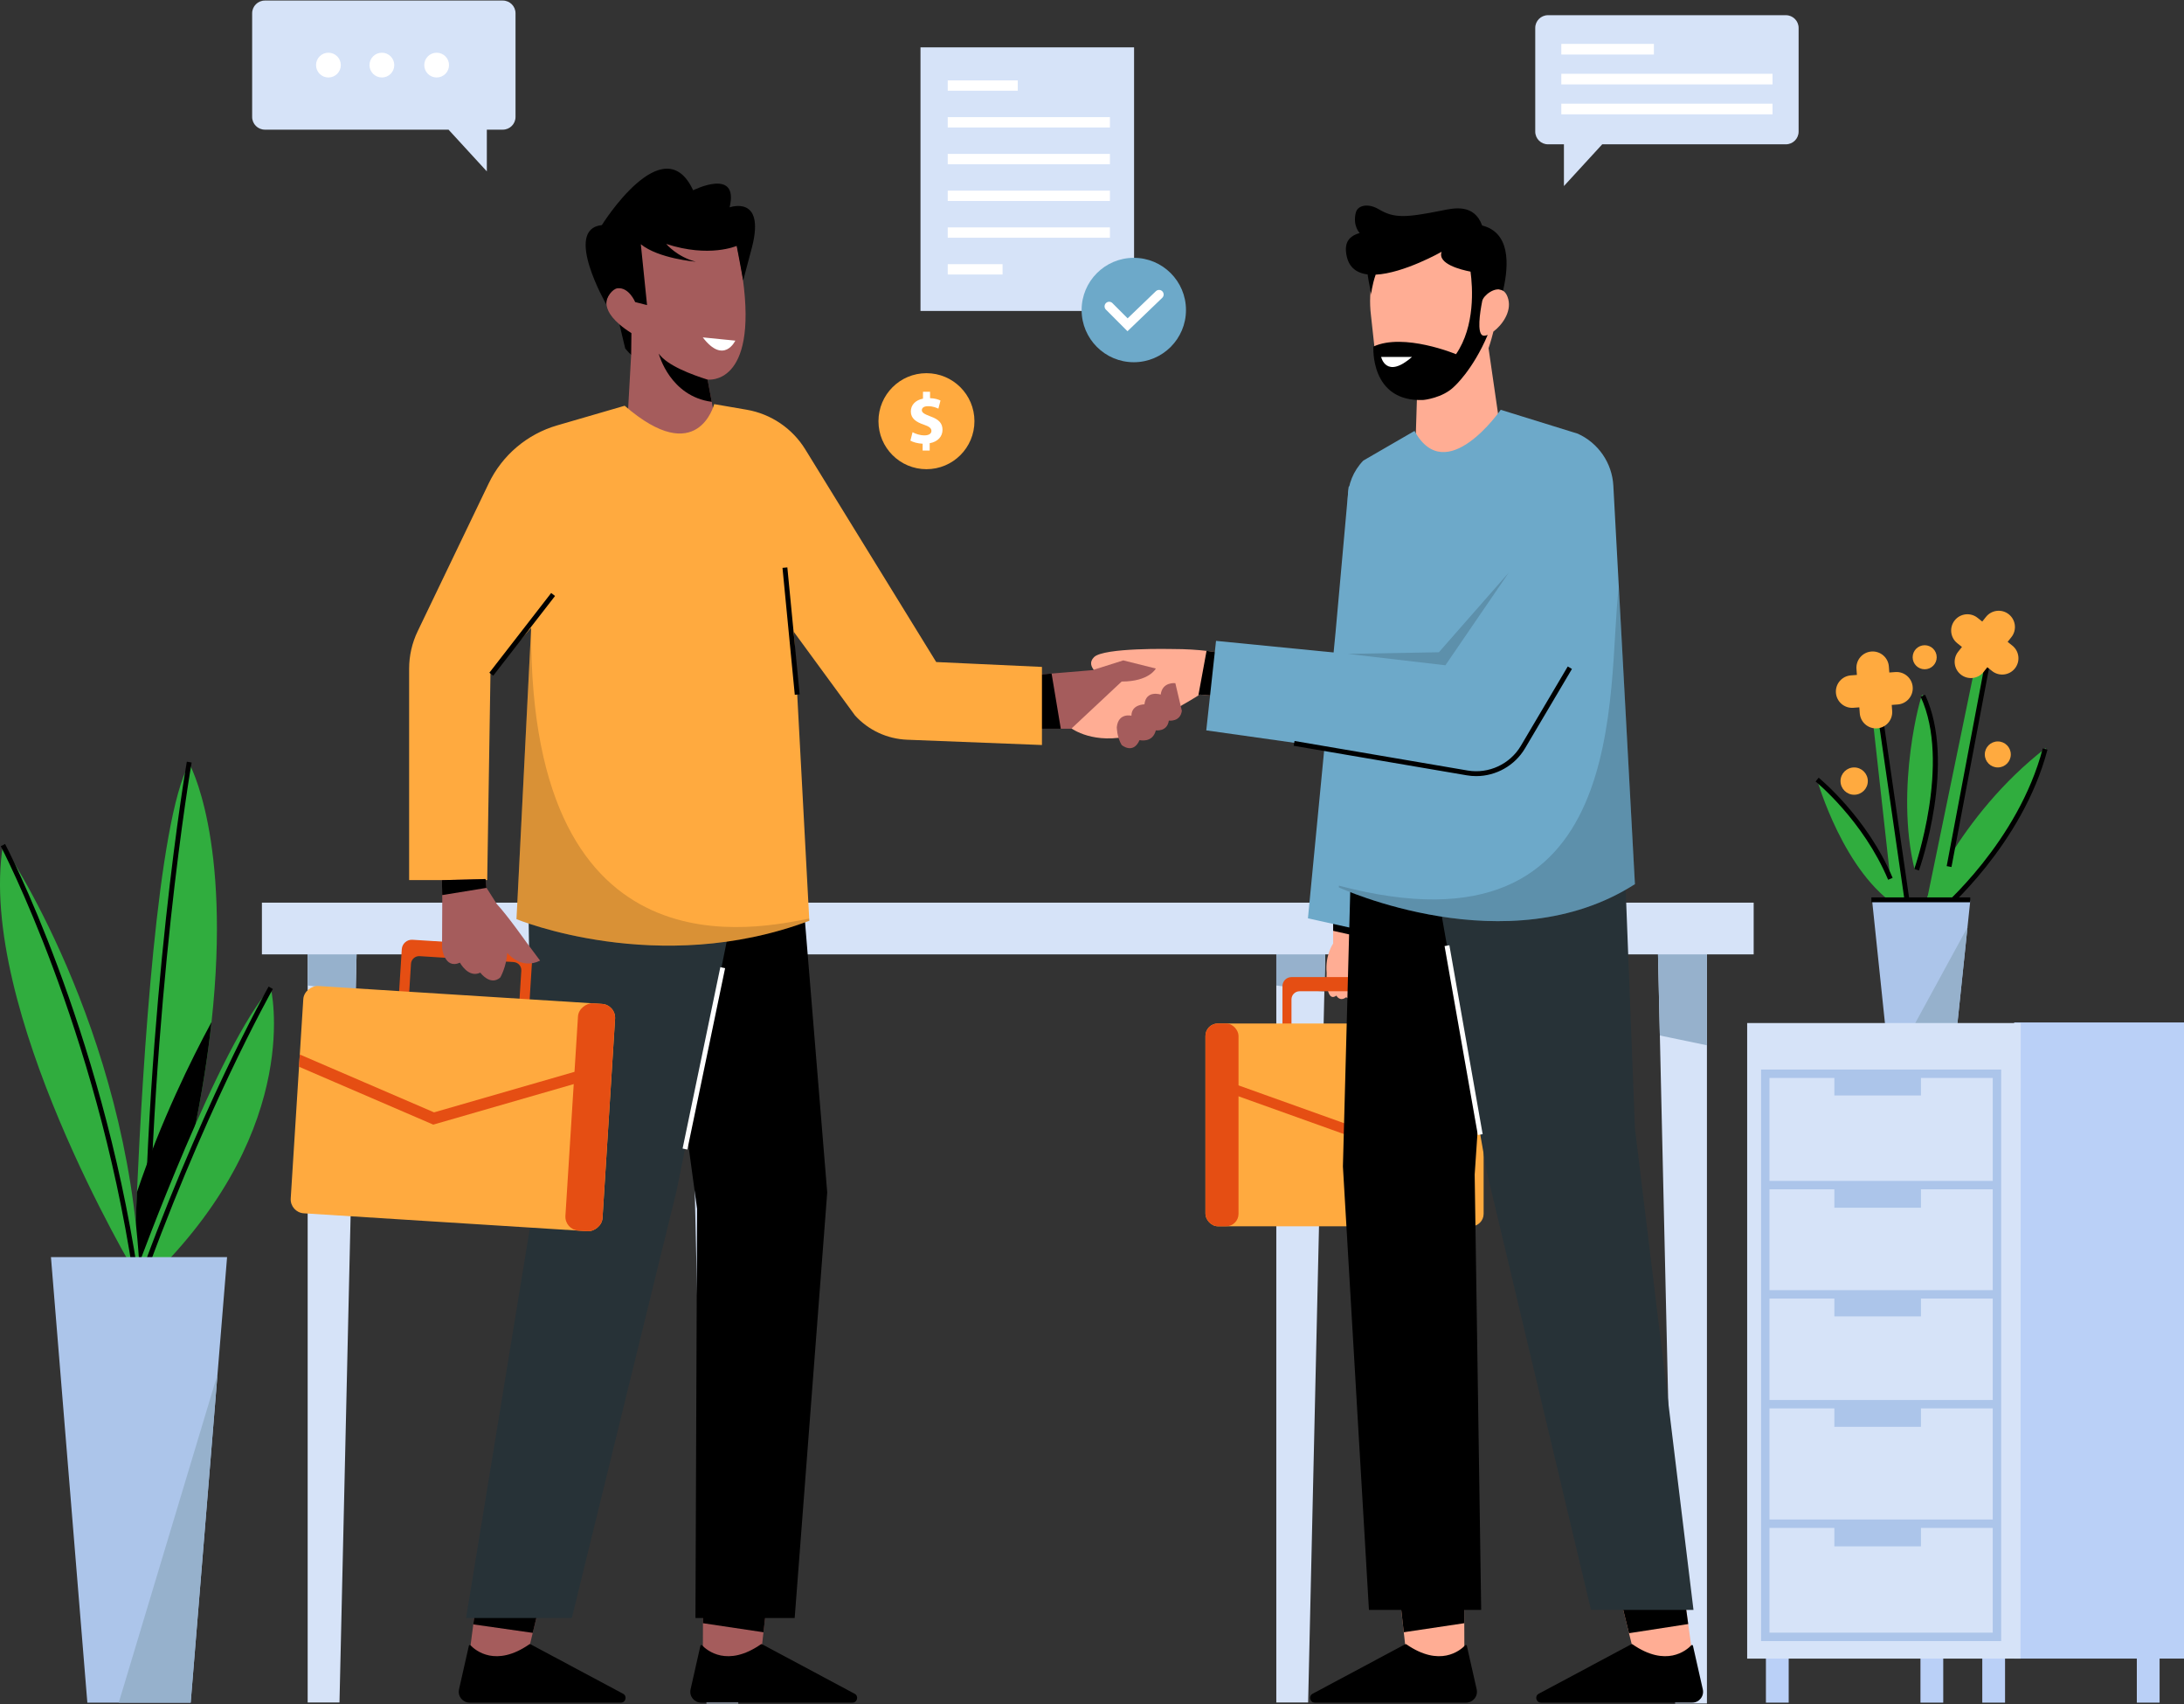 <svg xmlns="http://www.w3.org/2000/svg" id="Layer_1" viewBox="0 0 500 390"><rect x="0" y="0" width="500" height="390" fill="#333333" stroke="none"/><defs><style>      .st0 {        fill: #ffaa3f;      }      .st1 {        fill: #acc5ea;      }      .st2 {        fill: #fff;      }      .st3 {        fill: #a55c5c;      }      .st4 {        fill: #d6e3f8;      }      .st5 {        fill: #ffad94;      }      .st6 {        opacity: .15;      }      .st7 {        fill: #e54e13;      }      .st8 {        fill: #30ad3e;      }      .st9 {        fill: #6da9c9;      }      .st10 {        fill: #96b1cc;      }      .st11 {        fill: #bad0f7;      }      .st12 {        fill: #273237;      }    </style></defs><g id="Table"><polygon class="st4" points="81.819 210.235 81.436 227.016 77.721 389.648 70.435 389.648 70.435 210.235 81.819 210.235"></polygon><polygon class="st10" points="81.819 210.235 81.436 227.016 70.435 225.549 70.435 210.235 81.819 210.235"></polygon><polygon class="st4" points="169.02 210.463 169.02 389.875 161.735 389.875 158.242 236.997 157.636 210.463 169.02 210.463"></polygon><polygon class="st10" points="169.02 210.463 169.02 239.237 158.242 236.997 157.636 210.463 169.02 210.463"></polygon><polygon class="st4" points="303.58 210.235 303.197 227.016 299.481 389.648 292.196 389.648 292.196 210.235 303.58 210.235"></polygon><polygon class="st4" points="390.781 210.463 390.781 389.875 383.495 389.875 380.003 236.997 379.397 210.463 390.781 210.463"></polygon><polygon class="st10" points="303.58 210.235 303.197 227.016 292.196 225.549 292.196 210.235 303.58 210.235"></polygon><polygon class="st10" points="390.781 210.463 390.781 239.237 380.003 236.997 379.397 210.463 390.781 210.463"></polygon><rect class="st4" x="59.962" y="206.593" width="341.52" height="11.839"></rect></g><g id="Plant"><path class="st8" d="M416.007,178.475s6.101,21.575,18.897,29.313c0,0-3.571-17.558-18.897-29.313Z"></path><polygon class="st8" points="433.862 210.913 428.506 162.554 430.291 162.554 437.285 210.913 433.862 210.913"></polygon><path class="st8" d="M440.112,158.983c-.224-.571-6.398,21.278-1.786,40.026,0,0,8.333-23.361,1.786-40.026Z"></path><rect x="433.186" y="163.798" width="1.117" height="45.264" transform="translate(-22.217 63.999) rotate(-8.229)"></rect><path class="st8" d="M439.665,208.829s8.481-22.022,28.717-37.645c0,0-6.101,20.98-23.658,37.645h-5.059Z"></path><path d="M444.77,208.933l-.719-.855c.179-.151,17.986-15.335,23.612-36.787l1.081.283c-5.719,21.802-23.792,37.205-23.974,37.358Z"></path><polygon class="st8" points="452.61 150.353 439.665 213.144 443.385 213.144 455.289 150.948 452.61 150.353"></polygon><rect x="426.297" y="173.742" width="48.915" height="1.117" transform="translate(195.853 584.892) rotate(-79.308)"></rect><polygon class="st1" points="451.07 206.152 450.431 212.232 448.092 234.571 431.576 234.571 428.602 206.152 451.07 206.152"></polygon><path class="st0" d="M437.893,157.249c-.153-2.049-1.937-3.586-3.986-3.433l-1.372.102-.102-1.372c-.153-2.049-1.937-3.586-3.986-3.433h0c-2.049.153-3.586,1.937-3.433,3.986l.102,1.373-1.373.102c-2.049.153-3.586,1.937-3.433,3.986.153,2.049,1.937,3.586,3.986,3.433l1.372-.102.102,1.372c.153,2.049,1.937,3.586,3.986,3.433h0c2.049-.153,3.586-1.937,3.433-3.986l-.102-1.373,1.373-.102c2.049-.153,3.586-1.937,3.433-3.986Z"></path><path class="st0" d="M460.699,147.763l-1.076-.859.859-1.076c1.282-1.605,1.02-3.946-.585-5.228-1.605-1.282-3.946-1.02-5.228.585l-.859,1.075-1.075-.859c-1.605-1.282-3.946-1.02-5.228.585-1.282,1.605-1.02,3.946.585,5.228l1.076.859-.859,1.075c-1.282,1.605-1.02,3.946.585,5.228h0c1.605,1.282,3.946,1.02,5.228-.585l.859-1.075,1.075.859c1.605,1.282,3.946,1.02,5.228-.585h0c1.282-1.605,1.021-3.946-.585-5.228Z"></path><circle class="st0" cx="440.632" cy="150.427" r="2.753"></circle><circle class="st0" cx="457.372" cy="172.672" r="2.976"></circle><circle class="st0" cx="424.488" cy="178.773" r="3.125"></circle><path d="M432.265,201.355c-5.707-13.594-16.5-22.404-16.609-22.492l.702-.87c.111.089,11.122,9.078,16.937,22.929l-1.03.432Z"></path><polygon class="st10" points="450.431 212.232 448.092 234.571 438.249 234.571 450.431 212.232"></polygon><path d="M439.314,199.242l-1.054-.372c.085-.242,8.45-24.36,1.455-39.398l1.013-.471c7.188,15.455-1.06,39.237-1.415,40.241Z"></path><rect x="428.432" y="205.39" width="22.632" height="1.117"></rect></g><g id="Plant1" data-name="Plant"><path class="st8" d="M48.427,233.924c-1.72,15.742-5.445,34.982-12.436,58.128l-5.332-.666s.2-7.414.696-18.544c1.316-29.477,4.708-85.023,11.966-98.086,0,0,9.704,17.111,5.105,59.168Z"></path><path d="M33.884,299.056l-1.117-.011c.659-70.87,9.912-124.189,10.005-124.719l1.1.194c-.093.529-9.33,53.763-9.988,124.536Z"></path><path d="M48.427,233.924c-1.72,15.742-5.445,34.982-12.436,58.128l-5.332-.666s.2-7.414.696-18.544c5.552-16.402,12.406-30.307,17.071-38.918Z"></path><path class="st8" d="M31.659,289.72s18.661-50.984,30.324-63.647c0,0,7.664,31.324-26.325,65.313l-3.999-1.666Z"></path><path class="st8" d="M.669,193.417s28.658,41.654,31.324,97.969h-1S-5.329,230.739.669,193.417Z"></path><path d="M30.44,291.471C21.889,235.232.391,194.087.175,193.678l.988-.522c.217.411,21.803,41.723,30.382,98.146l-1.105.168Z"></path><path d="M31.353,297.403l-1.054-.371c14.84-42.212,31.036-70.949,31.198-71.235l.972.551c-.161.284-16.311,28.942-31.116,71.054Z"></path><polygon class="st1" points="51.986 287.721 49.793 314.566 43.655 389.689 19.996 389.689 11.665 287.721 51.986 287.721"></polygon><polygon class="st10" points="49.793 314.566 43.655 389.689 27.187 389.689 49.793 314.566"></polygon></g><g id="Cupboard"><rect class="st11" x="453.818" y="377.026" width="5.214" height="12.663"></rect><rect class="st11" x="489.199" y="377.026" width="5.214" height="12.663"></rect><rect class="st11" x="404.285" y="377.026" width="5.214" height="12.663"></rect><rect class="st11" x="439.666" y="377.026" width="5.214" height="12.663"></rect><rect class="st11" x="461.118" y="234.012" width="38.882" height="145.595"></rect><polygon class="st4" points="462.569 379.607 399.992 379.607 399.992 234.149 462.622 234.149 462.569 379.607"></polygon><path class="st1" d="M403.173,244.79v130.808h54.971v-130.808h-54.971ZM419.953,246.716v4.01h19.823v-4.01h16.442v23.56h-51.118v-23.56h14.854ZM405.1,347.771v-25.425h14.854v4.217h19.823v-4.217h16.442v25.425h-51.118ZM405.1,320.42v-23.215h14.854v4.079h19.823v-4.079h16.442v23.215h-51.118ZM405.1,295.279v-23.077h14.854v4.217h19.823v-4.217h16.442v23.077h-51.118ZM405.1,373.672v-23.975h14.854v4.217h19.823v-4.217h16.442v23.975h-51.118Z"></path></g><g id="Paper"><rect class="st4" x="210.736" y="10.837" width="48.896" height="60.332"></rect><rect class="st2" x="216.971" y="18.399" width="16.036" height="2.366"></rect><rect class="st2" x="216.971" y="26.811" width="37.132" height="2.366"></rect><rect class="st2" x="216.971" y="35.224" width="37.132" height="2.366"></rect><rect class="st2" x="216.971" y="43.636" width="37.132" height="2.366"></rect><rect class="st2" x="216.969" y="52.044" width="37.132" height="2.366"></rect><rect class="st2" x="216.971" y="60.46" width="12.553" height="2.366"></rect><circle class="st9" cx="259.57" cy="70.957" r="11.946"></circle><path class="st2" d="M258.124,75.81l-4.94-4.949c-.41-.411-.41-1.077.001-1.488h0c.411-.41,1.077-.41,1.488.001l3.482,3.488,6.468-6.213c.419-.402,1.085-.389,1.487.03h0c.402.419.389,1.085-.03,1.487l-7.957,7.643Z"></path></g><g id="Money"><circle class="st0" cx="212.1" cy="96.399" r="10.987"></circle><path class="st2" d="M211.227,103.123v-1.566c-1.104-.049-2.175-.346-2.802-.709l.494-1.928c.692.379,1.665.725,2.736.725.939,0,1.582-.363,1.582-1.022,0-.626-.527-1.022-1.747-1.434-1.764-.593-2.967-1.418-2.967-3.016,0-1.45,1.022-2.588,2.785-2.934v-1.566h1.615v1.45c1.104.049,1.846.28,2.39.544l-.478,1.862c-.428-.181-1.187-.56-2.373-.56-1.071,0-1.417.461-1.417.923,0,.544.577.89,1.978,1.417,1.961.692,2.752,1.599,2.752,3.082,0,1.467-1.038,2.719-2.934,3.049v1.681h-1.615Z"></path></g><g id="Chat_Icon"><path class="st4" d="M408.86,3.479h-54.475c-1.607,0-2.91,1.303-2.91,2.91v23.73c0,1.607,1.303,2.91,2.91,2.91h3.657v9.552l8.768-9.552h42.05c1.607,0,2.91-1.303,2.91-2.91V6.39c0-1.607-1.303-2.91-2.91-2.91Z"></path><rect class="st2" x="357.445" y="10.046" width="21.193" height="2.432"></rect><rect class="st2" x="357.445" y="16.889" width="48.356" height="2.432"></rect><rect class="st2" x="357.445" y="23.733" width="48.356" height="2.432"></rect></g><g id="Chat_Icon1" data-name="Chat_Icon"><path class="st4" d="M60.637.125h54.475c1.607,0,2.91,1.303,2.91,2.91v23.73c0,1.607-1.303,2.91-2.91,2.91h-3.657v9.552l-8.768-9.552h-42.05c-1.607,0-2.91-1.303-2.91-2.91V3.035c0-1.607,1.303-2.91,2.91-2.91Z"></path><circle class="st2" cx="75.189" cy="14.9" r="2.836"></circle><circle class="st2" cx="87.427" cy="14.9" r="2.836"></circle><circle class="st2" cx="99.964" cy="14.9" r="2.836"></circle></g><g id="Man_shaking_hands"><path d="M141.43,72.619l1.696,7.098s1.265,1.81,2.644,2.153l-.786-7.676-3.555-1.575Z"></path><path class="st3" d="M161.991,86.872l.005.02.947,5.077,1.67,8.969-21.254.555,1.138-20.313v-.004s.059-4.933.059-4.933c-1.099-.695-2.001-1.365-2.738-2.002-2.525-2.174-3.138-3.991-2.95-5.39.003-.016.007-.037.01-.058.311-2.13,2.463-3.296,2.463-3.296l1.324-12.892,25.639,2.14c.124.517.245,1.029.36,1.53l.016.085c.6,2.633,1.047,5.044,1.355,7.245l.011.069c3.456,24.813-8.054,23.196-8.054,23.196Z"></path><path d="M146.709,55.899l1.426,13.929-2.719-.691s-1.41-3.428-4.031-3.16c-1.123.115-2.737,2.079-2.576,3.706,0,0-9.933-17.255-1.023-18.167,0,0,14.101-22.628,20.899-7.966,0,0,10.577-5.32,8.345,3.912,0,0,8.171-2.955,5.159,9.005l-2.05,7.713-1.476-7.906s-6.272,2.785-16.135-.442c0,0,2.418,2.93,6.772,4.073,0,0-8.547-.714-12.591-4.007Z"></path><path d="M162.943,91.969c-9.5-1.272-12.052-10.724-12.131-11.035,1.955,2.758,7.607,4.82,11.185,5.958l.947,5.077Z"></path><path class="st5" d="M341.894,75.888c1.982-1.477,4.145-4.46,3.416-7.377-.385-1.538-1.171-2.169-2.05-2.267.101-6.258-1.704-12.655-9.023-14.158-15.279-3.137-21.828,8.157-20.373,20.079,1.455,11.922.469,16.971,10.524,19.08l-.486,15.693,20.667-1.138-3.784-26.105s.535-1.503,1.109-3.807Z"></path><path d="M339.339,76.722c-1.12-.746-.603-4.852,0-7.838.255-1.263,3.004-3.462,4.762-2.345,1.441-6.191,1.573-13.335-4.78-14.925-1.859-5.1-6.581-3.962-9.274-3.42-8.361,1.684-10.957,1.742-14.363-.282-2.503-1.488-4.868-.926-5.289.756-.756,3.022.887,4.671.887,4.671-3.128.857-3.253,2.966-3.128,4.287.324,3.425,2.302,4.862,4.944,5.18.272,2.079.84,4.085.775,4.734,0,0,.229-2.276,1.069-4.678,6.439-.307,15.104-5.235,15.104-5.235-1.019,2.793,4.521,4.138,6.614,4.542.487,3.588,1.102,12.436-3.319,18.898,0,0-11.932-4.965-18.919-1.745,0,0-.834,12.795,11.501,12.218,0,0,4.364-.436,6.982-3.054,0,0,4.255-3.735,7.687-11.833-.529.211-.978.255-1.254.071Z"></path><polygon class="st3" points="125.506 359.125 122.751 370.482 121.967 373.719 120.193 381.018 107.147 381.018 108.354 371.777 108.78 368.507 110.039 358.908 125.506 359.125"></polygon><polygon points="125.506 359.125 122.751 370.482 121.967 373.719 108.354 371.777 108.78 368.507 110.039 358.908 125.506 359.125"></polygon><path d="M107.714,376.562c1.141,1.189,5.789,5.105,13.486-.235.067-.047.156-.053.228-.015l21.22,11.342c.992.53.615,2.035-.51,2.035h-34.624c-1.595,0-2.779-1.48-2.427-3.036l2.255-9.985c.039-.171.25-.232.371-.106Z"></path><polygon class="st3" points="176.445 358.94 174.789 373.578 173.948 381.018 160.902 381.018 160.934 371.507 160.978 358.723 176.445 358.94"></polygon><polygon points="176.445 358.94 174.789 373.578 160.934 371.507 160.978 358.723 176.445 358.94"></polygon><path d="M160.724,376.562c1.141,1.189,5.789,5.105,13.486-.235.067-.047.156-.053.228-.015l21.22,11.342c.992.53.615,2.035-.51,2.035h-34.624c-1.595,0-2.779-1.48-2.427-3.036l2.255-9.985c.039-.171.25-.232.371-.106Z"></path><polygon class="st5" points="319.719 358.94 321.376 373.578 322.216 381.018 335.262 381.018 335.23 371.507 335.186 358.723 319.719 358.94"></polygon><polygon points="319.719 358.94 321.376 373.578 335.23 371.507 335.186 358.723 319.719 358.94"></polygon><path d="M335.44,376.562c-1.141,1.189-5.789,5.105-13.486-.235-.067-.047-.156-.053-.228-.015l-21.22,11.342c-.992.53-.615,2.035.51,2.035h34.624c1.595,0,2.779-1.48,2.427-3.036l-2.255-9.985c-.039-.171-.25-.232-.371-.106Z"></path><polygon class="st5" points="387.777 381.019 374.73 381.019 372.939 373.797 369.252 358.941 384.719 358.721 386.499 371.701 387.777 381.019"></polygon><polygon points="386.499 371.701 372.939 373.797 369.252 358.941 384.719 358.721 386.499 371.701"></polygon><path d="M387.209,376.562c-1.141,1.189-5.789,5.105-13.486-.235-.067-.047-.156-.053-.228-.015l-21.22,11.342c-.992.53-.615,2.035.51,2.035h34.624c1.595,0,2.779-1.48,2.427-3.036l-2.255-9.985c-.039-.171-.25-.232-.371-.106Z"></path><path class="st5" d="M312.657,228.24c-1.117,1.117-2.235,0-2.235,0-.745,1.117-2.235,0-2.235,0-1.49,1.117-2.235-.372-2.235-.372-2.607,1.862-2.235-5.214-2.235-5.214-.372-4.097,1.49-6.704,1.49-6.704v-6.331l6.331,1.862.201,3.028.916,13.732Z"></path><g><path class="st7" d="M318.199,223.63c1.139,0,2.062.923,2.062,2.062h0v9.573h-2.062v-6.532c0-1.028-.834-1.862-1.862-1.862h-18.809c-1.028,0-1.862.834-1.862,1.862v6.532h-2.062v-9.573h0c0-1.139.923-2.062,2.062-2.062h22.533Z"></path><rect class="st0" x="275.972" y="234.247" width="63.686" height="46.417" rx="2.844" ry="2.844"></rect><polygon class="st7" points="282.413 250.512 311.603 260.964 339.658 250.918 339.658 248.414 311.603 258.46 283.208 248.294 282.413 250.512"></polygon><rect class="st7" x="275.972" y="234.247" width="7.574" height="46.417" rx="2.844" ry="2.844"></rect></g><polygon points="183.423 200.307 189.382 272.931 181.933 370.323 159.215 370.323 159.587 276.656 149.159 200.307 183.423 200.307"></polygon><polygon class="st12" points="169.457 200.121 154.932 272.373 130.91 370.323 106.702 370.323 121.972 277.028 120.854 198.445 169.457 200.121"></polygon><path class="st5" d="M280.255,149.656l-1.117,9.683-4.469-.372c-.097.067-.205.134-.32.209-3.829,2.454-16.812,9.475-16.812,9.475-8.194,1.49-12.663-2.235-12.663-2.235l7.449-11.545s-4.097-2.235-1.862-4.469c2.235-2.235,17.877-1.862,17.877-1.862,3.304,0,5.94.197,7.888.428,2.663.317,4.03.689,4.03.689Z"></path><path class="st3" d="M264.613,153.008s-1.49,2.979-7.821,2.979l-11.545,10.801h-8.566v-12.29l4.071-.339,9.337-.778,7.076-2.235,7.449,1.862Z"></path><polygon points="242.856 166.788 236.681 166.788 236.681 154.498 240.751 154.159 242.856 166.788"></polygon><path class="st0" d="M238.543,152.636v17.877l-30.878-1.21c-4.551-.179-8.838-2.171-11.903-5.534l-14.015-19.139,3.512,65.615.026.492c-34.636,13.035-67.038-.372-67.038-.372l3.311-65.842.041-.823-9.311,10.428-.13,8.275-.614,39.023h-17.877v-48.39c0-2.961.667-5.881,1.948-8.547l16.272-33.858c3.099-6.451,8.797-11.277,15.668-13.273l15.46-4.495c16.759,14.525,20.484-.372,20.484-.372l7.441,1.281c5.568.961,10.458,4.268,13.422,9.08l29.973,48.669,24.208,1.117Z"></path><polygon points="311.741 214.508 305.208 213.041 305.208 209.618 311.54 211.48 311.741 214.508"></polygon><polygon class="st9" points="312.843 213.156 299.436 210.177 305.767 144.629 308.746 111.482 315.823 103.661 312.843 213.156"></polygon><polygon points="341.334 213.715 337.61 268.835 339.1 368.46 313.402 368.46 307.443 266.973 309.678 183.175 348.038 179.079 341.334 213.715"></polygon><path d="M280.255,149.656l-1.117,9.683-4.469-.372c-.097.067-.205.134-.32.209l1.877-10.208c2.663.317,4.03.689,4.03.689Z"></path><polygon class="st12" points="371.303 180.841 374.295 258.22 387.702 368.46 364.239 368.46 340.403 268.276 326.065 186.9 371.303 180.841"></polygon><path class="st9" d="M374.295,202.356c-29.05,18.622-67.783.745-67.783.745l.015-.395,1.289-31.076-31.657-4.469,2.235-20.484,30.167,2.979v-35.493c0-3.27,1.277-6.413,3.56-8.756l11.709-6.775c7.262,13.221,19.739-4.842,19.739-4.842l17.638,5.467c4.723,2.134,7.862,6.719,8.145,11.892l1.255,23.173,3.687,68.032Z"></path><path class="st3" d="M256.792,170.513s2.607,2.235,4.097-1.117c0,0,2.979.745,3.724-2.235,0,0,2.607.372,2.979-2.235,0,0,2.607.372,2.979-2.235l-1.49-6.331s-2.979-.372-3.352,2.607c0,0-3.352-1.117-3.724,2.235,0,0-2.979,0-2.979,2.607,0,0-2.979-.745-3.352,2.607,0,0,0,2.235,1.117,4.097Z"></path><path class="st7" d="M94.439,215.086c-1.276-.081-2.376.889-2.457,2.165h0s-.083,1.321-.083,1.321l-.593,9.409,2.311.146.476-7.55c.065-1.026.949-1.806,1.976-1.741l21.538,1.359c1.026.065,1.806.949,1.741,1.976l-.476,7.55,2.311.146.593-9.409.083-1.321h0c.081-1.276-.889-2.376-2.165-2.457l-25.255-1.593Z"></path><rect class="st0" x="77.622" y="217.971" width="52.127" height="71.521" rx="3.194" ry="3.194" transform="translate(-156.069 341.238) rotate(-86.391)"></rect><polygon class="st7" points="132.648 247.745 99.193 257.396 68.458 244.153 68.635 241.347 99.37 254.59 131.913 245.203 132.648 247.745"></polygon><path class="st3" d="M123.648,219.86c-4.447,2.205-7.519-1.784-7.519-1.784-.209,3.3-1.601,5.65-1.601,5.65-2.283,2.011-4.57-1.114-4.57-1.114-2.734,1.318-4.663-2.283-4.663-2.283-3.579,1.594-4.093-3.408-4.093-3.408.034-8.451.052-11.233.052-11.233l-.015-.827-.067-3.423,9.996-.257.182,1.959.041.067,2.372,3.732c2.328,2.469,6.741,8.711,6.741,8.711l3.143,4.209Z"></path><rect class="st7" x="109.067" y="251.461" width="52.127" height="8.506" rx="3.194" ry="3.194" transform="translate(-128.583 374.479) rotate(-86.391)"></rect><rect x="108.004" y="144.628" width="23.094" height="1.118" transform="translate(-68.443 150.681) rotate(-52.205)"></rect><g class="st6"><path d="M185.285,210.735c-34.636,13.035-67.038-.372-67.038-.372l3.311-65.842.041-.078c-.186,80.632,52.736,67.801,63.66,65.801l.026.492Z"></path></g><rect x="180.548" y="129.849" width="1.117" height="29.186" transform="translate(-13.091 18.147) rotate(-5.536)"></rect><polygon points="111.391 203.208 101.238 204.862 101.171 201.439 111.167 201.182 111.35 203.141 111.391 203.208"></polygon><path d="M337.956,177.632c-.712,0-1.43-.059-2.146-.181l-39.634-6.759.188-1.101,39.634,6.759c4.804.819,9.697-1.449,12.176-5.643l10.742-18.168.962.568-10.742,18.168c-2.344,3.965-6.66,6.357-11.18,6.357Z"></path><g class="st6"><path d="M374.295,202.356c-29.05,18.622-67.783.745-67.783.745l.015-.395c67.768,17.899,61.205-45.251,64.081-68.382l3.687,68.032Z"></path></g><g class="st6"><polygon points="308.56 149.656 330.906 152.263 345.431 131.035 329.416 149.284 308.56 149.656"></polygon></g><rect class="st2" x="334.519" y="216.101" width="1.117" height="43.905" transform="translate(-36.226 61.758) rotate(-9.993)"></rect><rect class="st2" x="139.936" y="241.673" width="42.404" height="1.117" transform="translate(-108.843 350.635) rotate(-78.244)"></rect><path class="st2" d="M160.891,77.218l7.449.745s-2.607,5.586-7.449-.745Z"></path><path class="st2" d="M323.271,81.687h-7.076s1.117,5.214,7.076,0Z"></path></g></svg>